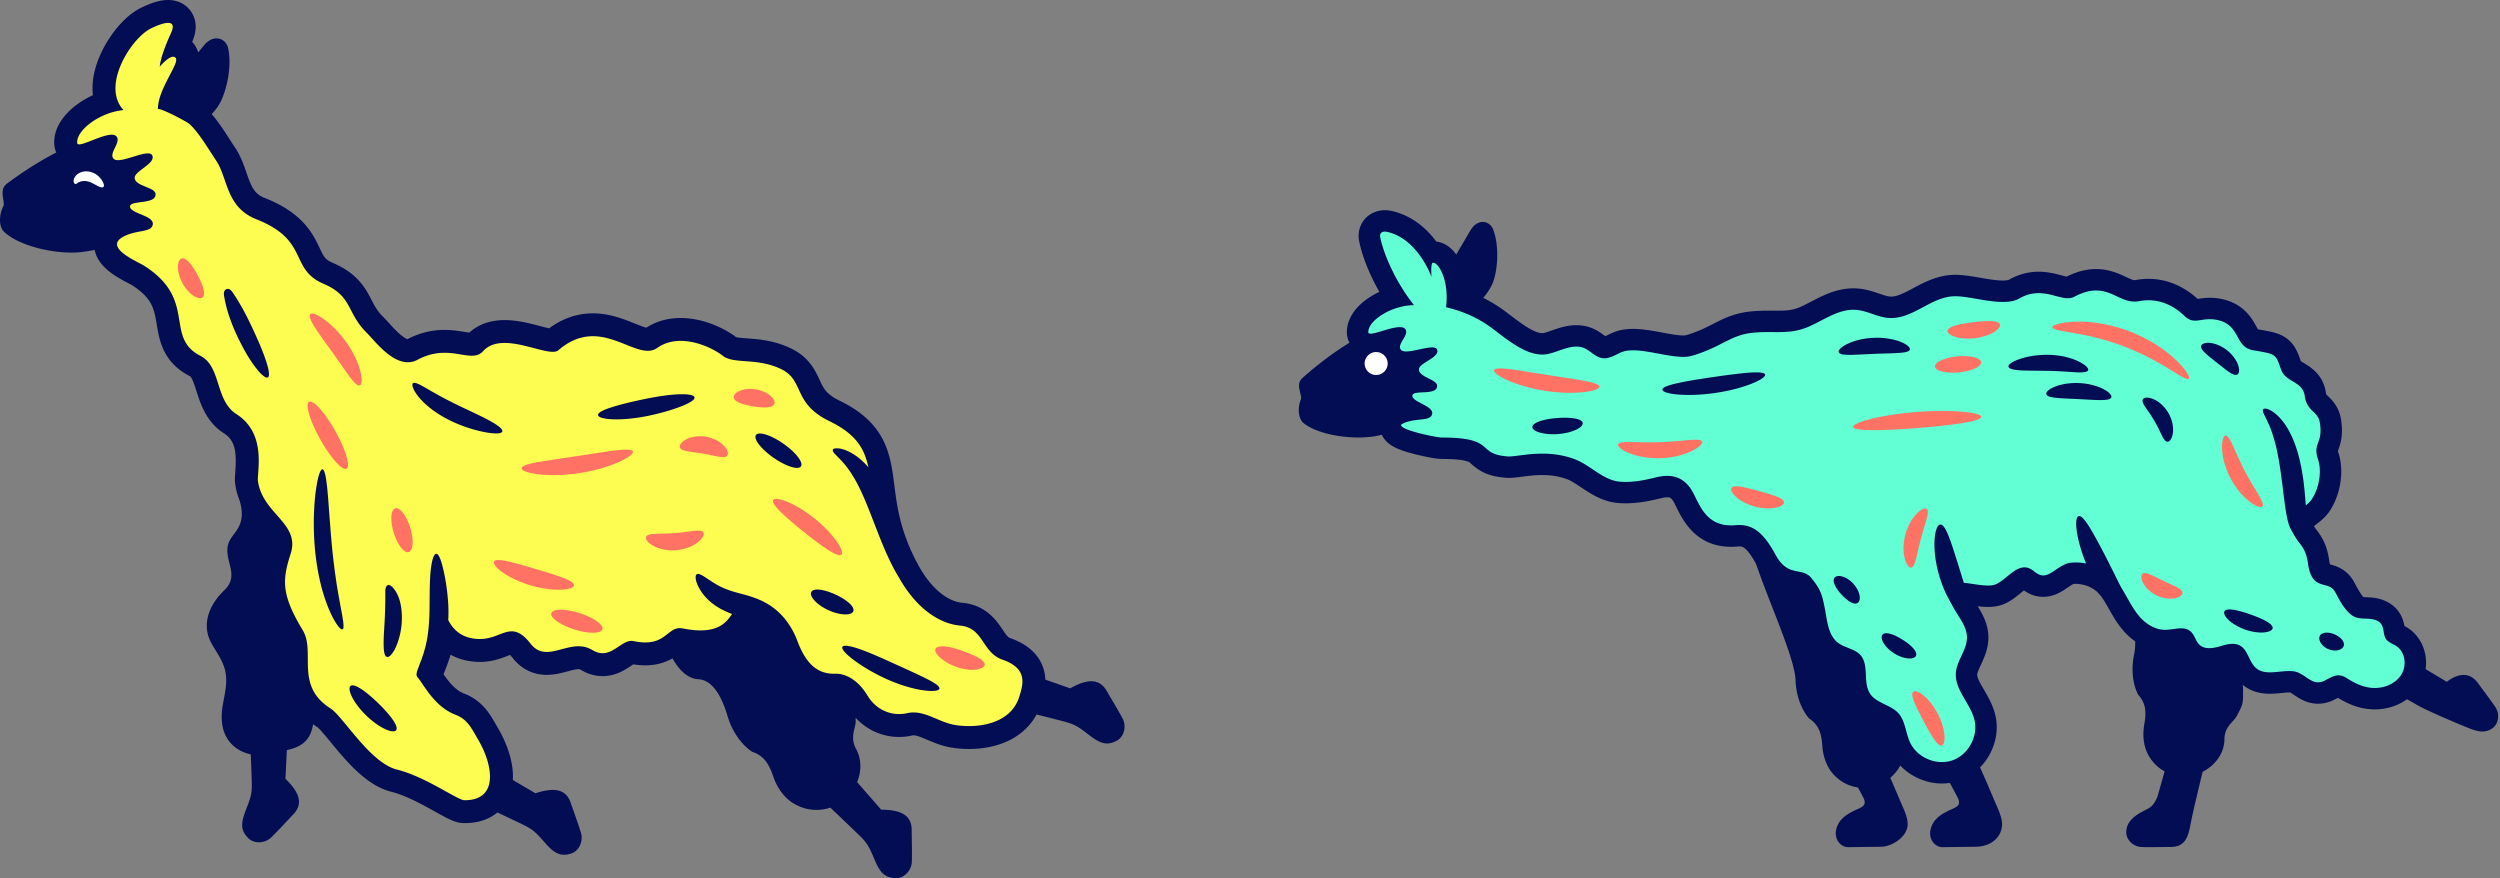 <svg width="333" height="117" xmlns="http://www.w3.org/2000/svg"><rect width="100%" height="100%" fill="#808080" stroke="none"/><g fill="none" fill-rule="evenodd"><path d="M149.627 95.92c-.206-.523-1.786-3.138-2.192-3.852-.873-1.536-2.302-1.838-4.879-.381l-3.318-1.16a5.736 5.736 0 0 0-.141-1.075c-.333-1.433-1.391-3.37-4.543-4.457-.272-.094-.465-.332-.986-1.103-.834-1.235-2.23-3.302-5.383-3.597-2.058-.192-4.234-2.039-5.82-4.939-2.445-4.469-2.868-7.8-3.24-10.738-.514-4.038-1.043-8.213-7.273-11.24-1.807-.88-2.153-1.63-2.677-2.765-.585-1.268-1.385-3.005-3.735-4.163-2.244-1.106-4.378-1.265-5.935-1.38-.5-.038-1.17-.088-1.448-.162-1.582-1.197-4.414-2.55-7.395-2.55-1.706 0-3.243.433-4.574 1.288-.388-.096-1.074-.37-1.556-.563-1.498-.6-3.363-1.346-5.57-1.346-2.068 0-4.021.67-5.817 1.996-.362-.08-.824-.2-1.199-.3-1.357-.355-3.046-.798-4.733-.799-2.289 0-3.783.833-4.707 1.67a19.624 19.624 0 0 1-.62-.095c-.72-.118-1.617-.265-2.667-.265-1.739 0-3.36.405-4.951 1.237-.13-.048-.42-.187-.887-.574-.581-.482-1.154-1.116-1.615-1.625-.276-.305-.515-.57-.753-.804-.748-.734-1.087-1.386-1.516-2.212-.818-1.572-1.837-3.53-5.185-4.96-1-.428-1.171-.788-1.738-1.98-.881-1.85-2.212-4.647-7.297-6.651-1.42-.56-1.78-1.449-2.46-3.406-.362-1.043-.773-2.226-1.508-3.313-.22-.323-.457-.693-.71-1.085-.714-1.11-1.503-2.333-2.406-3.376.267-.28.516-.573.74-.88 1.146-1.562 2.03-5.351 1.452-7.898-.136-.627-.578-1.108-1.154-1.257-.668-.173-1.393.115-1.991.794L26.4 6.986a3.356 3.356 0 0 0-.804-1.404c.826-1.871.407-3.186-.094-3.962C24.838.59 23.702 0 22.386 0h-.008c-.381 0-1.52.007-3.659 1.074-2.806 1.399-5.608 5.451-6.246 9.034-.158.89-.189 1.751-.097 2.567-1.472.678-2.8 1.633-3.733 2.739-1.308 1.55-1.487 2.975-1.406 3.897.031.356.122.692.257 1.004-2.56 1.316-4.917 2.904-6.59 4.162-1.124.845-.16 2.42-.465 3.004-.579 1.108-.623 2.704.093 3.385 2.162 2.056 7.384 3.117 10.515 2.683a32.594 32.594 0 0 0 1.562-.255c.464 2.328 2.968 3.637 4.514 4.444.137.071.323.168.388.206 2.785 1.75 3.03 3.234 3.37 5.286.352 2.128.835 5.042 4.41 6.878.288.147.624 1.202.87 1.972.557 1.749 1.32 4.143 3.691 5.656 1.492.951 1.674 2.512 1.489 5.06-.048.66-.086 1.182-.007 1.731.109.763.307 1.454.56 2.086 1.092 3.538-.992 4.297-1.467 5.776-.723 2.25 1.62 4.172-.564 6.248-1.782 1.696-3.184 4.374-1.686 7.075.636 1.146 1.284 1.962 1.683 3.158.583 1.752.081 3.433-.197 5.092-.277 1.658-.236 3.626 1.125 5.09.699.751 1.634 1.217 2.612 1.434.07 1.713.13 3.326.14 3.926.027 1.492-.262 2.094-.834 3.595-.575 1.51-.745 2.57.395 3.668.718.692 1.989.69 2.848.023.444-.345 2.512-2.597 3.084-3.187 1.23-1.27 1.116-2.721-1.015-4.773l.192-3.827c1.465-.33 3.134-.937 3.486-3.446.205.152.417.3.639.442.314.257 1.103 1.215 1.682 1.918 2.135 2.59 4.792 5.815 8.113 6.643 1.94.483 4.212 1.746 5.872 2.669 1.78.989 2.674 1.486 3.79 1.5l.13.001c2.058 0 3.435-.673 4.33-1.416 1.57.739 3.052 1.441 3.595 1.712 1.338.668 1.739 1.201 2.81 2.402 1.074 1.207 1.939 1.848 3.443 1.35.946-.314 1.534-1.438 1.338-2.507-.1-.552-1.145-3.422-1.405-4.2-.559-1.676-1.902-2.247-4.712-1.314l-3.012-1.766c.093-1.607-.299-3.433-1.178-5.373a17.173 17.173 0 0 0-.871-1.668 28.3 28.3 0 0 1-.27-.466c-.748-1.307-1.771-3.098-4.228-4.036-1.122-.428-2.028-1.6-2.685-2.55.29-.69.62-1.563.943-2.599 1.082.6 2.342.927 3.746.957l.169.002c1.583 0 2.775-.458 3.645-.793.112-.043.242-.093.36-.136.085.088.193.211.326.381 1.16 1.487 2.736 2.273 4.558 2.273 1.037 0 1.964-.247 2.782-.465.538-.143 1.094-.292 1.451-.292.147 0 .197.024.256.06.947.573 1.941.864 2.955.864 1.752 0 3.016-.85 3.853-1.413l.231-.155c.559.089 1.095.133 1.6.133 1.597 0 2.772-.442 3.627-.93.877 1.582 2.06 2.713 3.44 2.782 2.108.105 3.258 2.79 3.87 4.85 1.05 3.535 3.326 4.826 3.326 4.826s1.225.31 1.984 1.524c.764 1.224.675 1.787 1.356 3.023.582 1.054 1.356 1.873 2.236 2.367a5.788 5.788 0 0 0 4.812.51c1.614 1.535 3.467 3.302 4.029 3.862 1.057 1.055 1.269 1.688 1.903 3.165.637 1.484 1.254 2.364 2.839 2.365.998 0 1.911-.88 2.065-1.956.079-.555-.002-3.607 0-4.428 0-1.766-1.093-2.73-4.056-2.731l-3.214-3.672c.564-1.37.635-2.992-.134-4.41-.879-1.621-.04-2.79-.056-3.694l-.009-.468c1.496 1.62 3.564 2.554 5.788 2.554a8.02 8.02 0 0 0 1.754-.195.76.76 0 0 1 .172-.019c.425 0 1.108.289 1.83.594.922.39 1.966.832 3.218 1.036.752.123 1.534.185 2.324.185 4.193 0 7.446-1.689 9.015-4.593 1.686.423 3.28.828 3.867.99 1.442.397 1.939.843 3.221 1.816 1.289.977 2.261 1.44 3.64.66.868-.49 1.227-1.706.828-2.716l-39.024 46.075" fill="#030D54"/><path d="M13.772 24.905c-.133.128-.437.036-.81-.16-.368-.191-.821-.47-1.237-.571a2.034 2.034 0 0 0-.606-.06c-.18.01-.326.042-.46.095a1.47 1.47 0 0 0-.317.15c-.088.061-.15.134-.24.147-.086.014-.21-.042-.27-.22-.061-.176-.017-.476.155-.726.16-.258.465-.504.838-.627a2.17 2.17 0 0 1 1.219-.04c.432.108.764.32 1.018.535.253.219.429.445.55.645.242.402.29.707.16.832" fill="#FFF"/><path d="M133.554 87.876c-2.785-.961-2.49-4.25-5.654-4.546-3.312-.31-6.216-2.95-8.116-6.33-.262-.425-.52-.871-.767-1.34-.762-1.451-1.45-3.086-2.108-4.773-.663-1.687-1.248-3.272-1.852-4.64-.592-1.378-1.21-2.526-1.815-3.418a12.38 12.38 0 0 0-1.656-1.972c-.217-.241-.41-.406-.524-.568-.115-.158-.164-.29-.128-.39.037-.098.157-.158.364-.176.205-.016.507-.013.862.096.723.177 1.727.68 2.698 1.583.273.248.542.528.807.83-.531-2.482-1.62-4.398-5.152-6.115-4.993-2.426-3.302-5.393-6.428-6.934-3.218-1.586-6.323-.63-7.798-1.786-1.594-1.249-5.796-3.152-8.747-1.051-2.782 1.981-7.482-4.623-13.172.315-1.274 1.106-7.412-2.767-10.011.105-1.631 1.803-4.426-1.156-8.746 1.156-2.77 1.482-5.584-2.432-6.745-3.573-2.737-2.69-1.86-4.876-5.759-6.542-4.642-1.984-1.824-5.787-8.954-8.598-4.092-1.613-3.778-5.483-5.379-7.847-1.012-1.497-2.224-3.63-3.522-4.834-.356-.33-4.201-2.337-4.214-1.963-.054-2.71 3.009-6.22 2.34-6.886-.599-.597-2.095 1.193-2.095 1.193s0-1.193 1.496-4.475c.999-2.19-1.496-1.193-2.693-.597-2.65 1.321-6.645 7.675-3.627 10.868-3.105.263-6.325 2.674-6.176 4.378.082.946 4.573-2.052 5.303-.774.461.807-1.109 2.142-.463 2.863.783.875 4.657-1.456 5.155-.438.528 1.078-2.418 2.089-2.338 3.023.096 1.124 2.697 1.183 2.777 2.118.127 1.477-3.475.765-3.395 1.7.08.935 3.164 1.166 3.032 2.331-.135 1.188-2.303.667-4.098 1.76-2.31 1.409 2.06 3.219 2.871 3.727 7.243 4.544 2.69 9.54 7.564 12.041 2.819 1.447 1.913 5.924 4.809 7.771 4.106 2.62 2.694 7.771 2.86 8.928.629 4.388 5.669 5.618 4.353 9.673-1.15 3.546-1.227 5.463 1.618 10.192 1.746 2.902-1.121 7.343 3.688 10.401 1.688 1.075 5.267 7.255 8.853 8.148 3.82.953 8.08 4.068 8.96 4.08 4.038.053 3.995-3.54 2.513-6.809a14.082 14.082 0 0 0-.716-1.37c-.778-1.309-1.31-2.578-2.96-3.208-2.96-1.13-4.415-4.402-5.124-5.065l.018-.033c-.124-.12-.101-.41.035-.82.07-.208.175-.442.267-.726.05-.14.106-.285.168-.435.03-.077.065-.152.094-.232l.082-.252c.056-.17.117-.346.183-.527.067-.18.106-.38.166-.576.13-.389.2-.829.309-1.272.161-.913.268-1.932.315-3.039.05-1.106.04-2.194.052-3.2.011-1.004.036-1.93.103-2.708.13-1.565.421-2.541.768-2.55.354-.008.696.924 1.023 2.437.163.76.323 1.666.441 2.698.118 1.03.205 2.184.149 3.43-.004.085-.01.169-.015.254.724 1.434 1.966 2.484 4.127 2.53 3.055.064 4.242-2.713 6.85.63 2.213 2.836 5.269-.946 8.22.84 2.49 1.509 3.793-1.54 5.479-1.19 4.494.933 4.386-2.124 6.604-1.681 4.535.904 5.77-.791 6.523-1.936a13.42 13.42 0 0 1-.956-.402 8.992 8.992 0 0 1-1.556-.922 7.206 7.206 0 0 1-1.153-1.087c-.62-.734-.937-1.423-1.093-1.92-.136-.51-.115-.834.06-.948.368-.25 1.198.482 2.466 1.258.318.19.666.375 1.046.546.384.167.798.322 1.266.466.468.145.992.279 1.579.44a15.47 15.47 0 0 1 1.909.642 9.255 9.255 0 0 1 1.9 1.073c.573.428 1.058.909 1.474 1.389.812.975 1.319 1.95 1.657 2.78l.072.195.015.037c.949 2.521 2.318 4.517 5.058 4.412 1.041-.04 2.846.496 4.32 2.942 1.125 1.863 3.183 2.78 5.27 2.312 2.258-.508 4.101 1.204 6.386 1.577 2.807.458 7.393-.007 8.549-3.793.469-1.537 1.219-3.714-2.221-4.9" fill="#FCFC51"/><path d="M74.967 76.953c-.94-.36-2.229-.753-3.653-1.175-1.423-.425-2.718-.8-3.702-1.013-.982-.212-1.66-.25-1.807.034-.144.277.283.828 1.148 1.44.862.613 2.17 1.269 3.707 1.727 1.536.456 2.991.622 4.049.58 1.06-.04 1.72-.268 1.751-.577.034-.318-.555-.657-1.493-1.016m2.22 4.71c-1.876-.596-3.552-.593-3.745.008-.191.602 1.174 1.572 3.049 2.167 1.876.596 3.552.591 3.744-.01.192-.6-1.173-1.57-3.049-2.166M54.64 70.29c-.495-1.606-1.387-2.758-1.991-2.573-.605.186-.693 1.638-.198 3.245.496 1.606 1.388 2.758 1.993 2.573.604-.186.692-1.638.196-3.245M130.3 87.601c-.55-.31-1.28-.612-2.116-.911-.836-.3-1.666-.53-2.322-.586-.656-.06-1.128.05-1.251.34-.124.291.116.704.606 1.141.491.435 1.24.91 2.197 1.255.96.345 1.917.438 2.596.35.684-.09 1.107-.334 1.145-.643.039-.316-.308-.64-.855-.946m-18.87-15.513c-.628-.895-1.652-1.998-2.941-3.032-1.29-1.032-2.593-1.791-3.604-2.209-1.013-.419-1.728-.509-1.89-.241-.165.272.245.846.996 1.588.752.742 1.838 1.663 3.064 2.643 1.224.981 2.36 1.84 3.25 2.412.888.57 1.539.846 1.77.626.226-.215-.016-.892-.645-1.787m-19.107-1.362l-.536.067c-.187.03-.388.048-.594.08-.44.068-.89.102-1.333.14-.472.032-.92.049-1.339.065-.207 0-.41.013-.599.011-.192.006-.373.01-.54.016-.672.026-1.175.094-1.31.387-.132.277.164.752.877 1.169.177.102.379.203.604.286.223.092.47.157.733.221a6.259 6.259 0 0 0 1.75.121 6.256 6.256 0 0 0 1.71-.386c.25-.104.484-.205.69-.33.21-.116.394-.247.554-.375.64-.52.86-1.035.688-1.29-.179-.268-.686-.258-1.355-.182m10.355-17.96c-.429-.394-1.144-.756-1.993-.898-.85-.14-1.644-.03-2.177.203-.538.232-.816.568-.772.877.044.315.38.55.844.736.468.184 1.066.328 1.727.436.662.112 1.274.17 1.776.147.499-.025.894-.138 1.038-.422.143-.278-.01-.685-.443-1.08m-6.187 6.678a3.68 3.68 0 0 0-.983-.767 4.888 4.888 0 0 0-1.443-.5 4.885 4.885 0 0 0-1.527-.015 3.687 3.687 0 0 0-1.186.391c-.634.352-.886.788-.767 1.07.124.298.556.416 1.105.51.276.043.587.09.92.132.333.05.69.1 1.063.162.372.067.724.14 1.055.205.328.072.637.132.91.185.549.097.996.13 1.213-.108.208-.225.118-.72-.36-1.265M81.965 60c-.671.082-1.46.193-2.33.328l-2.825.432c-1.002.15-1.957.291-2.826.42-.871.129-1.659.256-2.324.376-1.329.244-2.173.498-2.18.818-.008.31.834.628 2.228.796.696.086 1.529.124 2.453.107a24.329 24.329 0 0 0 2.992-.26 24.362 24.362 0 0 0 2.935-.634c.888-.257 1.671-.54 2.31-.827 1.283-.572 1.992-1.124 1.893-1.418-.103-.303-.984-.298-2.326-.138M27.088 38.436c-.142-.525-.414-1.152-.769-1.809-.352-.657-.726-1.23-1.086-1.638-.36-.405-.717-.643-1.025-.56-.302.082-.495.486-.504 1.092-.01.603.177 1.404.597 2.186.422.782.987 1.38 1.497 1.705.51.328.956.39 1.19.185.24-.21.239-.638.1-1.161m17.578 18.983c-1.38-2.46-2.944-4.205-3.497-3.897-.551.307.119 2.551 1.497 5.01 1.379 2.46 2.944 4.206 3.496 3.898.552-.308-.118-2.551-1.496-5.011m3.258-6.089c-.3.115-.787-.393-1.402-1.227-.616-.837-1.389-1.978-2.281-3.224-.897-1.243-1.734-2.377-2.298-3.267-.56-.89-.838-1.538-.613-1.768.216-.222.895.019 1.79.658.891.635 1.997 1.681 2.984 3.05.984 1.37 1.617 2.793 1.885 3.868.272 1.079.226 1.8-.065 1.91" fill="#FF7264"/><path d="M52.058 87.254c.414-.454.678-1.022.885-1.6a9.874 9.874 0 0 0 .51-4.62c-.127-.95-.416-1.906-1.02-2.65-.179-.22-.622-.645-.893-.37-.242.246-.22.736-.218 1.049a63.86 63.86 0 0 1-.105 3.988c-.061 1.063-.15 2.127-.105 3.19.013.302.037.607.131.894.05.148.13.303.277.353a.182.182 0 0 0 .018.006c.19.053.384-.092.52-.24m.26 8.611c-.444-.64-1.13-1.414-1.946-2.205-.815-.792-1.608-1.456-2.261-1.883-.653-.425-1.17-.607-1.416-.405-.242.2-.16.752.203 1.475.362.722 1.012 1.61 1.875 2.448.864.84 1.77 1.465 2.504 1.807.734.344 1.29.41 1.484.164.196-.25 0-.761-.443-1.4m58.978-16.668c-1.492-.684-2.903-.91-3.223-.361-.155.273.006.694.411 1.144.405.45 1.057.924 1.853 1.29.797.367 1.582.553 2.188.568.607.016 1.033-.136 1.14-.431.21-.598-.877-1.522-2.369-2.21m12.09 11.195c-1.133-.57-2.693-1.271-4.424-2.058-1.731-.789-3.331-1.492-4.552-1.907-1.22-.417-2.05-.546-2.202-.268-.15.277.405.905 1.437 1.692 1.034.784 2.553 1.733 4.368 2.562 1.818.826 3.581 1.33 4.887 1.52 1.308.19 2.154.098 2.23-.202.08-.31-.613-.77-1.744-1.339m-19.04-31.296c-1.653-1.154-3.286-1.67-3.65-1.154-.362.517.684 1.87 2.337 3.024 1.652 1.154 3.286 1.67 3.648 1.153.363-.516-.683-1.87-2.335-3.023m-13.878-6.579c-1.206.038-2.836.27-4.584.63-1.747.358-3.304.74-4.436 1.104-1.129.361-1.823.72-1.788 1.036.034.31.796.52 2.01.563 1.213.044 2.883-.099 4.672-.465 1.787-.368 3.346-.847 4.458-1.287 1.11-.443 1.77-.86 1.71-1.172-.06-.308-.837-.449-2.042-.409M65.277 56.07c-1.09-.604-2.62-1.294-4.251-2.078a74.222 74.222 0 0 1-2.257-1.15c-.335-.192-.666-.36-.961-.537l-.438-.246c-.137-.083-.27-.162-.4-.235-1.027-.595-1.72-.982-1.966-.766-.118.105-.097.344.051.697.037.088.082.184.136.286.055.1.121.201.194.31.147.218.32.467.542.708.108.124.225.251.348.384.125.128.263.253.404.385.28.269.606.518.95.784.698.51 1.51 1.002 2.395 1.433 1.777.854 3.47 1.327 4.715 1.548 1.248.217 2.064.184 2.165-.113.102-.3-.537-.81-1.627-1.41M45.33 80.607c-.167-.947-.385-2.06-.562-3.312a93.122 93.122 0 0 1-.51-4.08c-.14-1.456-.249-2.85-.347-4.122l-.134-1.812c-.037-.57-.086-1.1-.128-1.586-.04-.486-.087-.927-.138-1.315-.05-.389-.097-.724-.155-1-.113-.55-.25-.86-.409-.868-.158-.008-.32.287-.481.831a10.49 10.49 0 0 0-.235.996c-.07.39-.138.835-.202 1.329a36.516 36.516 0 0 0-.15 1.619 44.462 44.462 0 0 0-.078 1.866 39.648 39.648 0 0 0 .179 4.29c.156 1.52.405 2.963.717 4.258a22.784 22.784 0 0 0 1.082 3.37c.785 1.868 1.565 2.876 1.843 2.755.301-.129.064-1.333-.292-3.219m-9.66-30.34c-.132.072-.302-.004-.43-.09-.378-.257-.688-.6-.975-.955-.889-1.097-1.6-2.325-2.238-3.584-.983-1.942-1.802-3.987-2.163-6.132-.032-.187-.06-.379-.024-.565.08-.418.482-.597.834-.34.148.108.255.261.358.412 1.272 1.874 2.264 3.923 3.184 5.992.536 1.209 1.05 2.43 1.411 3.702.111.392.208.794.198 1.2-.004.131-.028.28-.139.35a.208.208 0 0 1-.016.01" fill="#030D54"/><g><path d="M326.055 90.707l-.147.106-7.036-4.206-2.529 4.224s4.315 2.299 5.501 3.008c1.186.709 4.708 2.21 6.352 2.885 1.398.574 2.605 1.13 3.808.27.757-.543.97-1.709.5-2.61-.244-.466-1.97-2.742-2.417-3.367-1.063-1.483-2.539-1.378-4.032-.31M294.55 70.16c-.923-.684-7.303-1.444-8.475-1.206-4.98 1.015-.88 13.8-1.8 18.16-.712 3.376.544 5.452.544 5.452s.862.804.935 2.14c.073 1.348-.254 1.769-.254 3.088 0 1.126.264 2.145.76 2.946a5.382 5.382 0 0 0 4.65 2.666c1.398 0 2.12-.414 2.642-.693 1.495-.798 2.73-2.36 2.743-4.247.013-1.725 1.227-2.306 1.62-3.054.888-1.683.86-1.62.86-3.579 0-1.626-.904-2.47-.879-3.347.042-1.466 1.544-1.794 1.755-4 .13-1.372.096-1.853-.29-2.48-1.537-2.448-4.024-11.264-4.811-11.847" fill="#030D54"/><path d="M289.383 99.032l-2.033 7.16c-.558 1.213-.878 1.336-1.696 1.758-1.344.692-2.437 1.458-2.437 2.937 0 .93.826 1.782 1.833 1.925.52.073 3.377-.004 4.145-.004 1.827 0 2.287-1.287 2.6-3.095.304-1.75 2.515-10.681 2.515-10.681h-4.927zM256.847 99.061s3.295 5.947 3.91 7.16c.616 1.213-.395 1.342-1.216 1.758-.772.393-2.208 1.067-2.436 2.774-.147 1.105.638 2.09 1.65 2.09 1.5 0 2.897-.055 4.345-.055 2.184 0 3.58-1.336 3.58-3.045 0-1.082-.838-2.587-1.396-3.983-.56-1.396-2.952-6.699-2.952-6.699h-5.485zM244.277 99.061s3.295 5.947 3.911 7.16c.616 1.213-.395 1.342-1.216 1.758-.772.393-2.208 1.067-2.436 2.774-.148 1.105.638 2.09 1.65 2.09 1.5 0 2.897-.055 4.344-.055 1.493 0 3.58-1.336 3.58-3.045 0-1.082-.837-2.587-1.396-3.983-.559-1.396-2.952-6.699-2.952-6.699h-5.485z" fill="#030D54"/><path d="M245.035 71.643c-1.06-.44-10.524-1.894-11.595-1.36-2.234 1.117 5.564 15.84 5.725 20.292.125 3.449 1.846 5.16 1.846 5.16s1.03.572 1.424 1.852c.397 1.289.181 1.777.5 3.057.273 1.092.775 2.018 1.451 2.675a5.384 5.384 0 0 0 5.156 1.464c1.357-.337 1.957-.913 2.397-1.31 1.258-1.136 2.077-2.948 1.635-4.784-.405-1.676-.86-2.062-1.064-2.882-.27-1.087.441-1.78-.032-3.68-.393-1.578-1.474-2.179-1.662-3.036-.313-1.433 1.065-2.113.736-4.305-.204-1.363-.806-2.235-1.331-2.75-2.084-2.005-4.28-10.018-5.186-10.393M195.035 41.735c1.546-.85 2.83-2.146 3.618-3.651.838-1.603 1.125-5.232.236-7.508-.213-.56-.689-.945-1.24-1.002-.642-.067-1.27.3-1.728 1.012l-5.942 10.1a1.443 1.443 0 0 0-.154 1.102c.16.619.696 1.054 1.336 1.084 1.043.049 2.492-.376 3.874-1.137M194.495 50.741s-1.04 5.024-10.864 7.268c-2.876.657-7.819.09-9.995-1.652-.721-.577-.81-2.068-.362-3.147.237-.569-.788-1.959.19-2.838 3.104-2.791 8.99-7.244 13.768-7.487" fill="#030D54"/><path d="M258.67 102.935c-2.36 0-4.59-1.384-5.546-3.443-.278-.597-.439-1.193-.594-1.77-.2-.742-.374-1.384-.734-1.776-.292-.319-.805-.568-1.348-.831-.875-.425-1.866-.906-2.54-1.918-.69-1.039-.748-2.192-.798-3.21-.037-.745-.072-1.45-.367-1.78-.203-.228-.638-.4-1.1-.583-.525-.209-1.12-.445-1.671-.862-1.576-1.192-1.905-3.122-2.17-4.673-.04-.233-.079-.465-.122-.691-.365-1.914-.536-2.308-1.523-3.513-.155-.19-.31-.236-.908-.352-1.063-.207-2.669-.52-3.989-2.938-1.47-2.695-2.458-3.237-3.574-3.237a3.68 3.68 0 0 0-.328.016 8.45 8.45 0 0 1-.755.035c-3.825 0-5.183-2.764-6.081-4.592l-.179-.361c-.721-1.442-1.518-1.64-2.272-1.64-.35 0-.752.055-1.195.165-1.267.315-2.772.637-4.33.637-.304 0-.606-.012-.897-.037-1.702-.143-3.064-1.054-4.265-1.858-.732-.49-1.423-.953-2.129-1.218-1.17-.44-2.418-.654-3.817-.654-1.07 0-2.065.128-2.863.23-.616.079-1.149.147-1.608.147-.116 0-.225-.005-.326-.013-2.078-.173-2.9-.764-3.688-1.46-.582-.515-1.184-1.047-4.853-1.047-.64 0-2.196-.311-3.334-.604-2.405-.618-3.292-1.148-3.517-2.1-.144-.612.086-1.417.927-1.836a6.39 6.39 0 0 1 1.777-.56c-.653-.41-1.252-.98-1.252-1.892 0-1.207.91-1.624 1.742-1.78-.477-.402-.864-.951-.864-1.73 0-.386.108-.713.282-.997-.187.02-.37.032-.545.032-1.038 0-1.588-.442-1.866-.812-.58-.774-.436-1.58-.174-2.2-.256.07-.513.147-.739.214-.796.237-1.426.425-1.973.425-1.137 0-1.734-.817-1.735-1.623-.002-.854.413-1.723 1.2-2.511.958-.96 2.34-1.717 3.808-2.14-1.86-2.864-3.043-5.882-3.401-7.772-.116-.614.031-1.225.406-1.677.384-.464.96-.72 1.623-.72.223 0 .46.03.701.088 2.556.61 4.312 2.464 5.407 4.1.114-.025.23-.037.349-.037.405 0 1.016.145 1.627.833.806.907 1.626 2.82 1.57 5.444a17.313 17.313 0 0 1 5.541 2.775c.211.158.426.321.644.487 1.653 1.26 3.526 2.687 5.121 2.687.2 0 .395-.023.58-.069.36-.088.745-.223 1.152-.365.84-.294 1.792-.626 2.809-.626.422 0 .832.057 1.22.172.684.201 1.216.594 1.643.909.29.214.59.435.78.47a.42.42 0 0 0 .078.006c.286 0 .733-.218 1.166-.43.151-.073.301-.146.451-.215.615-.281 1.34-.418 2.218-.418 1.153 0 2.421.237 3.648.466 1.072.2 2.18.406 3.02.406.311 0 .566-.027.758-.082 1.66-.474 2.767-1.04 3.838-1.587 1.341-.686 2.609-1.333 4.507-1.53.872-.091 1.65-.103 2.294-.103l.598.002.55.003c1.25 0 2.395-.05 3.757-.669.446-.203.895-.436 1.37-.683 1.467-.762 3.13-1.626 5.007-1.626.159 0 .32.006.477.019.916.071 1.756.356 2.497.607.66.224 1.283.435 1.858.469.069.004.136.006.204.006 1.192 0 2.355-.622 3.587-1.28 1.391-.743 2.968-1.585 4.833-1.62l.126-.002c.916 0 1.96.18 3.064.37 1.117.192 2.271.39 3.253.39.678 0 1.19-.096 1.52-.285 1.045-.597 2.11-.888 3.257-.888 1.029 0 1.94.241 2.671.435.477.126.927.246 1.225.246.13 0 .175-.024.19-.032 1.266-.674 2.435-1.002 3.574-1.002 1.404 0 2.492.507 3.366.915.673.314 1.205.562 1.75.562.117 0 .232-.01.352-.033a8.253 8.253 0 0 1 1.5-.14c2.091 0 4.088.855 5.775 2.474.249.239.347.239.45.239.148 0 .352-.031.589-.068.365-.056.82-.126 1.36-.126.433 0 .855.044 1.288.135 2.298.48 3.116 1.964 3.657 2.946.446.809.585.99 1.037 1.07l.37.064c2.998.522 3.544.787 4.426 3.27l.065.183c.102.289.353.462.942.817.807.486 2.027 1.22 2.268 2.951.094.671.314.888.716 1.28.47.462 1.115 1.093 1.303 2.3.274 1.767-.056 2.674-.297 3.335-.171.471-.229.63 0 1.319.663 1.996.215 4.779-1.066 6.617-.413.592-.97 1.011-1.463 1.381-.39.293-.874.657-.9.87-.064.511.163 1.082.716 1.796.858 1.11 1.22 1.991 1.437 3.495.135.932.382 1.355.569 1.44.184.084.38.138.605.2.663.183 1.666.459 2.318 1.691l.06.114c.34.643 1.244 2.354 1.909 2.537.212.058.51.068.825.078.219.007.446.015.69.038 1.169.11 2.092.61 2.6 1.407.338.529.428 1.085.495 1.492.02.126.05.309.077.394.074.053.245.141.364.201.183.094.39.2.603.339 1.758 1.15 2.293 3.742 1.166 5.661-.924 1.575-2.759 2.553-4.787 2.553-1.83-.007-3.244-.737-4.503-1.524-.207-.129-.324-.163-.361-.163-.137 0-.534.21-.885.395l-.252.133a3.365 3.365 0 0 1-1.564.405c-1.042 0-1.811-.522-2.429-.942-.4-.271-.744-.506-1.057-.54a3.394 3.394 0 0 0-.38-.02c-.352 0-.74.04-1.15.082-.454.046-.923.093-1.402.093-1.149 0-2.057-.298-2.776-.912-.656-.56-1.012-1.29-1.298-1.877-.203-.415-.412-.844-.611-.954-.024-.013-.097-.053-.285-.053-.356 0-.834.139-1.297.273l-.038.01c-.673.195-1.255.29-1.78.29-.891 0-1.64-.266-2.224-.79-.469-.42-.72-.917-.922-1.315-.085-.168-.213-.421-.28-.479-.04-.034-.161-.054-.326-.054-.243 0-.545.042-.865.085-.386.053-.785.108-1.21.112h-.049c-1.619 0-3.258-.825-4.498-2.266-.74-.86-1.251-1.767-1.747-2.644-.573-1.015-1.113-1.973-1.948-2.706-.981-.862-2.335-1.356-3.714-1.356-.166 0-.333.008-.496.022-.369.034-.864.37-1.343.695-.653.443-1.394.945-2.289 1.005a3.058 3.058 0 0 1-.195.007c-.975 0-1.622-.487-2.05-.81-.24-.181-.362-.266-.435-.266a.486.486 0 0 0-.082.008c-.336.061-.905.526-1.363.9-.568.463-1.155.942-1.851 1.237-.435.185-.951.275-1.576.275-.709 0-1.477-.113-2.22-.222-.607-.09-1.234-.182-1.698-.186.1.304.312.806.768 1.586.123.21.255.42.387.63.629 1.003 1.342 2.139 1.38 3.57.033 1.225-.447 2.259-.87 3.17-.293.632-.57 1.228-.611 1.759-.07.884.462 1.793 1.077 2.846.529.904 1.128 1.93 1.388 3.1.642 2.892-1.12 6.019-3.928 6.969a5.637 5.637 0 0 1-1.812.294" fill="#63FFD4"/><path d="M184.465 28c-1.079 0-2.071.45-2.722 1.235-.646.78-.905 1.82-.71 2.852.333 1.75 1.252 4.25 2.695 6.79-1.038.486-1.978 1.118-2.708 1.85-1.34 1.341-1.62 2.655-1.619 3.52.004 1.709 1.393 3.047 3.163 3.047.386 0 .77-.059 1.171-.15.105.375.287.759.573 1.14.29.386.869.967 1.857 1.236.025.304.086.584.175.84-.612.527-1.066 1.302-1.066 2.356 0 .45.08.848.217 1.2-1.3.674-1.955 2.04-1.63 3.416.46 1.95 2.414 2.604 4.55 3.153.102.027 2.535.649 3.69.649 1.942 0 2.874.169 3.314.31.259.084.297.117.593.379.909.802 2.006 1.604 4.514 1.813.142.012.291.018.445.018.55 0 1.124-.074 1.79-.159.797-.102 1.701-.218 2.681-.218 1.225 0 2.309.184 3.315.562.55.208 1.176.626 1.837 1.069 1.278.855 2.87 1.92 4.94 2.094.33.028.672.042 1.016.042 1.712 0 3.324-.343 4.675-.68.33-.081.616-.123.85-.123.306 0 .57 0 .996.852l.174.353c.925 1.883 2.648 5.389 7.362 5.389.286 0 .583-.014.883-.041.07-.006.137-.01.2-.01.36 0 .96 0 2.321 2.494 1.642 3.006 3.806 3.428 4.968 3.654l.233.047c.68.847.77 1.115 1.07 2.686.042.218.08.44.118.664.29 1.704.688 4.037 2.714 5.57.705.534 1.427.82 2.007 1.05.158.063.357.142.497.207.038.233.057.624.07.902.054 1.082.127 2.563 1.036 3.928.889 1.336 2.17 1.958 3.105 2.411.319.155.802.39.92.512.125.139.301.794.407 1.185.163.605.348 1.29.677 1.998 1.187 2.553 3.936 4.269 6.84 4.269.783 0 1.547-.125 2.27-.37 3.478-1.176 5.66-5.047 4.864-8.628-.308-1.387-.967-2.515-1.549-3.51-.453-.775-.92-1.577-.887-2.016.022-.275.267-.803.483-1.269.465-1.002 1.044-2.25 1.003-3.81-.045-1.66-.794-2.994-1.422-4.006.458.054.919.093 1.378.093.82 0 1.518-.127 2.133-.388.884-.374 1.581-.944 2.197-1.446.132-.108.298-.243.452-.363.55.382 1.396.853 2.575.853.097 0 .195-.004.291-.01 1.28-.086 2.23-.73 2.994-1.249.232-.157.575-.39.74-.46.098-.006.198-.01.298-.01 1.022 0 2.058.375 2.773 1.002.652.572 1.113 1.389 1.647 2.334.504.894 1.076 1.908 1.907 2.874 1.51 1.755 3.545 2.762 5.58 2.762h.065c.513-.006.978-.069 1.388-.125l.159-.021c.227.423.554.954 1.087 1.432.587.527 1.615 1.155 3.176 1.155.662 0 1.374-.113 2.178-.346l.038-.01c.134-.04.3-.087.456-.128l.057.117c.326.668.772 1.583 1.654 2.336.988.844 2.2 1.254 3.703 1.254.552 0 1.08-.053 1.546-.1.373-.038.726-.074 1.007-.074.055 0 .106.001.152.004.113.058.332.206.482.308.697.474 1.75 1.189 3.231 1.189.755 0 1.504-.19 2.225-.567l.258-.136.153-.08c1.358.817 2.9 1.529 4.9 1.537h.029c2.532 0 4.838-1.248 6.018-3.257 1.526-2.598.8-5.997-1.616-7.577a6.142 6.142 0 0 0-.47-.276c-.087-.467-.247-1.097-.646-1.723-.75-1.175-2.053-1.907-3.67-2.06a12.203 12.203 0 0 0-.778-.043c-.114-.004-.255-.008-.363-.016-.382-.377-.935-1.425-1.155-1.84l-.06-.114c-.941-1.777-2.467-2.197-3.2-2.399l-.053-.015a4.027 4.027 0 0 1-.088-.454c-.253-1.76-.704-2.85-1.721-4.164a3.551 3.551 0 0 1-.32-.478c.08-.062.163-.124.233-.176.549-.413 1.232-.927 1.776-1.706 1.542-2.213 2.056-5.454 1.25-7.882a2.503 2.503 0 0 1-.067-.232l.053-.149c.337-.925.67-2.077.366-4.042-.26-1.675-1.206-2.601-1.714-3.099-.098-.095-.23-.225-.262-.272 0 0-.021-.054-.04-.186-.334-2.405-2.032-3.428-2.945-3.977a9.26 9.26 0 0 1-.396-.247l-.002-.007c-.414-1.165-.804-2.265-1.962-3.08-.94-.662-1.927-.834-3.564-1.119l-.183-.032a12.993 12.993 0 0 1-.219-.385c-.585-1.062-1.675-3.039-4.614-3.653a7.635 7.635 0 0 0-1.582-.166c-.648 0-1.184.083-1.576.143l-.05.007c-1.912-1.747-4.17-2.67-6.546-2.67-.58 0-1.173.056-1.762.165a.495.495 0 0 1-.09.01c-.23 0-.675-.209-1.148-.429-.949-.443-2.249-1.049-3.97-1.049-1.28 0-2.568.33-3.93 1.008-.19-.04-.47-.114-.692-.172-.812-.215-1.822-.483-3.037-.483-1.383 0-2.717.362-3.966 1.077 0 0-.205.097-.811.097-.86 0-1.953-.188-3.01-.37-1.167-.201-2.269-.39-3.307-.39h-.154c-2.207.042-4.02 1.011-5.478 1.79-1.116.596-2.08 1.11-2.914 1.11-.04 0-.08 0-.122-.003-.381-.022-.916-.203-1.481-.395-.82-.278-1.75-.593-2.845-.679a7.432 7.432 0 0 0-.588-.023c-2.226 0-4.053.95-5.666 1.787-.457.238-.89.462-1.302.65-1.013.46-1.828.541-3.166.541l-.54-.002c-.2-.002-.402-.003-.608-.003-.681 0-1.504.013-2.441.11-2.164.225-3.61.965-5.01 1.68-1.01.516-2.054 1.05-3.58 1.485-.004 0-.105.028-.366.028-.708 0-1.75-.195-2.758-.383-1.29-.24-2.625-.49-3.91-.49-1.087 0-2.007.18-2.812.548-.16.073-.321.151-.483.23-.12.059-.272.133-.406.193l-.144-.106c-.49-.36-1.162-.856-2.087-1.129a5.735 5.735 0 0 0-1.624-.23c-1.26 0-2.38.391-3.28.706-.374.13-.727.254-1.02.326a1.007 1.007 0 0 1-.24.028c-1.114 0-2.93-1.384-4.257-2.394a97.718 97.718 0 0 0-.652-.495 18.621 18.621 0 0 0-4.99-2.678c-.151-2.483-1.008-4.33-1.91-5.347-.795-.894-1.638-1.206-2.3-1.287-1.259-1.68-3.147-3.41-5.819-4.049a4.46 4.46 0 0 0-1.033-.126m0 2.852c.109 0 .232.015.37.048 4.098.979 5.844 5.998 5.844 5.998s-.14-1.77.148-1.879a.267.267 0 0 1 .095-.017c.683 0 2.126 2.297 1.693 5.916 1.107.3 3.498.834 6.19 2.85 1.973 1.48 4.299 3.46 6.62 3.46.308 0 .615-.035.92-.11 1.205-.295 2.422-.95 3.62-.95.274 0 .546.033.816.113.946.28 1.602 1.237 2.572 1.414.112.02.223.03.334.03.764 0 1.496-.447 2.211-.774.456-.209 1.01-.289 1.624-.289 2.026 0 4.706.873 6.668.873.421 0 .809-.04 1.15-.138 3.91-1.117 5.083-2.757 8.1-3.07.774-.08 1.479-.095 2.147-.095.393 0 .774.005 1.148.005 1.427 0 2.759-.075 4.347-.797 1.894-.86 3.738-2.181 5.787-2.181.121 0 .243.005.365.014 1.505.118 2.877.99 4.384 1.078.097.006.192.009.287.009 3.072 0 5.376-2.843 8.447-2.901h.1c1.679 0 4.224.76 6.316.76.846 0 1.619-.125 2.23-.474.917-.526 1.765-.7 2.547-.7 1.544 0 2.831.68 3.896.68.305 0 .592-.055.86-.199 1.153-.613 2.093-.834 2.903-.834 2.095 0 3.323 1.477 5.118 1.477.196 0 .4-.018.611-.057.432-.08.845-.117 1.24-.117 2.134 0 3.732 1.065 4.786 2.077.522.5.969.637 1.44.637.56 0 1.154-.194 1.947-.194.3 0 .63.028.997.105 3.142.657 2.267 3.59 4.74 4.024 3.123.548 2.995.438 3.762 2.592.613 1.72 2.868 1.514 3.142 3.485.297 2.14 1.773 2.002 2.022 3.603.444 2.858-1 2.603-.241 4.884.545 1.64.101 3.94-.883 5.353-.724 1.038-2.442 1.557-2.609 2.89-.134 1.076.38 2.038 1.004 2.844.73.943.976 1.59 1.154 2.826.143.997.472 2.117 1.389 2.535.932.425 1.727.266 2.254 1.26.579 1.094 1.547 3 2.851 3.358.569.157 1.171.105 1.759.161.587.056 1.215.257 1.532.754.37.58.21 1.393.61 1.953.318.443.894.601 1.35.9 1.176.768 1.428 2.536.718 3.747-.708 1.205-2.158 1.848-3.557 1.848h-.018c-1.428-.006-2.566-.58-3.728-1.307-.433-.27-.784-.38-1.118-.38-.554 0-1.058.304-1.798.69a1.93 1.93 0 0 1-.903.243c-1.191 0-1.98-1.324-3.33-1.474a4.873 4.873 0 0 0-.535-.027c-.845 0-1.733.175-2.553.175-.686 0-1.324-.123-1.85-.571-.946-.81-1.056-2.394-2.146-2.995a1.98 1.98 0 0 0-.974-.23c-.571 0-1.173.177-1.732.339-.44.127-.923.233-1.384.233-.472 0-.92-.111-1.27-.425-.547-.491-.668-1.336-1.226-1.815-.357-.306-.79-.398-1.255-.398-.67 0-1.41.19-2.089.197h-.035c-1.322 0-2.553-.767-3.416-1.77-1.502-1.746-2.049-3.922-3.834-5.49-1.263-1.109-2.973-1.712-4.657-1.712-.209 0-.418.01-.624.028-1.396.127-2.522 1.625-3.6 1.697a1.392 1.392 0 0 1-.099.004c-1.014 0-1.39-1.076-2.485-1.076-.106 0-.217.01-.337.031-1.233.224-2.345 1.73-3.517 2.228-.276.117-.625.161-1.018.161-1.197 0-2.798-.408-3.95-.408-1.48 0-2.222.67-.432 3.732.657 1.123 1.538 2.218 1.572 3.518.046 1.68-1.346 3.104-1.477 4.78-.18 2.301 1.994 4.112 2.495 6.366.482 2.171-.885 4.596-2.993 5.31a4.222 4.222 0 0 1-1.354.218c-1.748 0-3.51-1.02-4.252-2.618-.597-1.283-.613-2.864-1.57-3.908-1.035-1.13-2.902-1.3-3.751-2.576-.998-1.5-.089-3.805-1.288-5.149-.76-.85-2.067-.945-2.976-1.632-1.316-.996-1.442-2.875-1.751-4.495-.39-2.041-.635-2.701-1.82-4.149-1.23-1.501-3.073 0-4.749-3.07-1.423-2.607-2.756-3.98-4.827-3.98-.148 0-.3.007-.457.021-.218.02-.427.03-.626.03-3.146 0-4.076-2.352-4.984-4.165-.85-1.7-2.024-2.429-3.548-2.429-.478 0-.992.072-1.54.208-1.305.325-2.644.595-3.985.595-.26 0-.518-.01-.777-.032-2.25-.189-3.898-2.195-6.011-2.99-1.526-.573-3.001-.744-4.32-.744-1.954 0-3.562.376-4.471.376-.074 0-.143-.003-.208-.008-4.22-.352-1.396-2.512-8.659-2.512-.92 0-6.53-1.218-5.287-1.838 1.756-.876 3.73-.219 3.95-1.315.215-1.076-2.635-1.536-2.635-2.413 0-.878 3.294.07 3.294-1.317 0-.877-2.416-1.139-2.416-2.193 0-.878 2.82-1.586 2.416-2.633-.085-.219-.336-.298-.683-.298-.907 0-2.468.54-3.423.54-.333 0-.592-.065-.725-.242-.542-.724 1.024-1.844.66-2.632-.123-.265-.418-.364-.808-.364-1.15 0-3.121.865-3.879.865-.194 0-.309-.057-.309-.2-.003-1.6 3.184-3.592 6.093-3.592-2.552-3.214-4.114-7.006-4.51-9.094-.072-.382.125-.704.627-.704" fill="#030D54"/><path d="M301.456 54.514c.06-.078.177-.106.354-.08.088.012.192.039.31.079.116.043.238.107.377.182.548.305 1.24.92 1.867 1.827.62.906 1.173 2.082 1.587 3.413.415 1.33.71 2.815.9 4.356.195 1.535.268 3.01.375 4.223.029.292.063.582.097.766.009.033.01.056.018.097l.074.203.142.399c.188.507.373.993.54 1.32.04.09.074.14.107.211.025.04.042.091.085.131-.003.004.045.036.08.061l.109.076c.063.058.133.105.186.17a.932.932 0 0 1 .149.193c.047.065.076.14.105.21.067.139.099.286.13.423.037.149.033.238.044.346.02.213.009.373-.001.523-.046.598-.182.93-.372.967-.196.038-.432-.238-.712-.727-.07-.12-.142-.265-.217-.376a.731.731 0 0 0-.21-.255.288.288 0 0 0-.123-.062c-.023-.008-.049-.008-.072-.011l-.035-.004c-.013-.002-.014.004-.063-.024a2.323 2.323 0 0 1-.453-.301c-.12-.11-.255-.233-.356-.35-.427-.472-.734-.965-1.056-1.508l-.23-.412a69.7 69.7 0 0 1-.116-.212 6.472 6.472 0 0 1-.144-.337 8.277 8.277 0 0 1-.3-1.113c-.278-1.388-.42-2.798-.61-4.274-.182-1.47-.378-2.84-.615-4.057a22.332 22.332 0 0 0-.826-3.126c-.308-.852-.633-1.505-.872-1.985-.06-.118-.11-.232-.153-.332a1.824 1.824 0 0 1-.108-.265c-.05-.16-.05-.286.008-.365" fill="#030D54"/><path d="M184.838 48.374a1.536 1.536 0 1 1-3.071-.001 1.536 1.536 0 0 1 3.07 0" fill="#FFF"/><path d="M258.44 69.865c.4-.033.806.691 1.232 1.835.43 1.145.907 2.71 1.44 4.422.532 1.713 1.036 3.245 1.365 4.4.328 1.15.478 1.948.153 2.182-.312.227-1.082-.204-1.928-1.228-.842-1.018-1.726-2.618-2.312-4.505-.586-1.887-.78-3.677-.712-4.973.073-1.3.377-2.102.762-2.133M276.876 68.749c.382-.116.985.676 1.754 1.984.38.657.818 1.44 1.274 2.32.466.877.96 1.845 1.469 2.868.514 1.02.994 1.995 1.417 2.893.432.892.797 1.713 1.095 2.412.585 1.401.855 2.359.533 2.594-.313.23-1.177-.333-2.235-1.515-.532-.587-1.097-1.334-1.676-2.195a29.064 29.064 0 0 1-1.683-2.914 28.98 28.98 0 0 1-1.327-3.093c-.342-.98-.602-1.88-.753-2.659-.31-1.556-.24-2.584.132-2.695" fill="#030D54"/><path d="M213.049 51.504c.005.29-.796.581-2.119.729-1.32.149-3.163.131-5.162-.181-1.999-.315-3.758-.864-4.969-1.41-1.214-.547-1.886-1.07-1.792-1.344.206-.568 3.304.06 7.093.643 3.786.607 6.927.958 6.949 1.563M266.397 43.198c.095.276-.198.666-.793 1.03-.592.364-1.49.688-2.522.816-1.032.127-1.982.03-2.645-.178-.666-.209-1.045-.516-1.02-.807.025-.297.436-.524 1.051-.703.618-.18 1.441-.32 2.352-.432.91-.113 1.743-.176 2.386-.153.64.025 1.094.145 1.19.427M291.561 50.446c-.22.22-1.168-.405-2.67-1.321l-.59-.358c-.203-.125-.425-.24-.647-.369-.44-.265-.931-.509-1.436-.782a37.086 37.086 0 0 0-3.405-1.515 37.199 37.199 0 0 0-3.558-1.11c-.56-.127-1.09-.269-1.595-.36-.252-.05-.494-.11-.73-.15l-.679-.12c-1.734-.304-2.857-.46-2.878-.771-.009-.147.263-.297.775-.442.128-.036.271-.072.428-.108.157-.031.329-.054.514-.08.369-.045.794-.103 1.262-.107l.738-.013c.257-.001.523.02.8.034.554.02 1.14.104 1.758.189a21.29 21.29 0 0 1 3.92 1.04 21.282 21.282 0 0 1 3.63 1.806c.521.344 1.016.668 1.446 1.02.216.171.43.33.622.5l.546.498c.35.312.63.635.877.914.121.14.235.27.332.399.095.13.179.251.25.363.29.447.395.738.29.843M301.356 67.448c-.188.217-.846.022-1.689-.615a8.38 8.38 0 0 1-1.325-1.279 10.94 10.94 0 0 1-1.253-1.88 10.955 10.955 0 0 1-.823-2.102 8.366 8.366 0 0 1-.289-1.819c-.039-1.054.179-1.705.464-1.735.3-.033.616.534 1.01 1.398l.672 1.498c.258.553.543 1.153.862 1.774.326.617.655 1.194.96 1.723l.843 1.409c.484.818.768 1.4.568 1.629M226.727 58.816c.108.265-.39.775-1.38 1.257a9.22 9.22 0 0 1-1.81.64c-.705.169-1.498.288-2.335.319-.838.025-1.636-.04-2.35-.16a9.24 9.24 0 0 1-1.851-.517c-1.02-.415-1.551-.89-1.461-1.161.094-.288.77-.332 1.771-.317l1.733.036c.645.004 1.348.006 2.086-.016.738-.028 1.439-.077 2.082-.125l1.727-.153c.997-.082 1.675-.084 1.788.197M237.63 66.915c.005.29-.412.574-1.13.717-.712.144-1.724.127-2.782-.162-1.058-.292-1.936-.793-2.475-1.281-.543-.49-.757-.946-.605-1.194.157-.254.635-.265 1.28-.158.647.11 1.468.325 2.366.573.9.245 1.715.48 2.327.715.609.238 1.015.491 1.02.79M256.647 67.789c.237.186.158.7-.033 1.392a53.43 53.43 0 0 1-.352 1.178c-.127.436-.267.906-.403 1.404-.13.499-.243.976-.349 1.417-.099.442-.195.847-.281 1.197-.18.696-.366 1.18-.665 1.224-.284.043-.635-.391-.847-1.197a5.592 5.592 0 0 1-.165-1.437 7.408 7.408 0 0 1 .241-1.754c.165-.609.4-1.166.665-1.642.27-.475.565-.87.858-1.165.585-.593 1.106-.796 1.33-.617M263.888 55.518c.007.596-3.787 1.123-8.457 1.495-4.67.364-8.5.44-8.586-.15-.086-.578 3.668-1.608 8.418-1.98 4.749-.378 8.618.051 8.625.635" fill="#FF7264"/><path d="M235.112 49.89c.074.283-.607.748-1.8 1.222-1.192.474-2.9.949-4.83 1.227-1.927.284-3.697.319-4.974.21-1.279-.106-2.067-.357-2.077-.646-.014-.604 3.033-1.13 6.743-1.678 1.86-.268 3.546-.494 4.797-.585 1.25-.09 2.065-.038 2.14.25M254.39 46.563c-.076.288-.658.396-1.5.45-.848.06-1.976.064-3.218.121-1.243.047-2.372.123-3.225.133-.43-.005-.785-.012-1.05-.068-.264-.055-.436-.151-.482-.291-.045-.14.04-.312.242-.505a3.46 3.46 0 0 1 .938-.605c.833-.403 2.082-.745 3.492-.798 1.41-.065 2.685.186 3.55.524.874.343 1.326.758 1.252 1.039M298.009 49.885c-.265.141-.653-.036-1.107-.341-.456-.31-.99-.74-1.58-1.21-.593-.466-1.135-.887-1.54-1.26-.401-.372-.663-.709-.586-.998.073-.28.502-.456 1.16-.4.65.054 1.517.37 2.293.984.776.614 1.282 1.385 1.483 2.006.206.626.132 1.084-.123 1.219M312.212 85.886c-.02.292-.243.55-.63.68-.383.131-.926.119-1.452-.104-.527-.224-.913-.605-1.085-.971-.175-.368-.145-.709.05-.926.2-.22.511-.295.839-.296.33.002.68.077 1.03.226.35.148.648.347.88.583.226.236.39.512.368.808M281.223 52.927c-.1.283-.641.364-1.42.363-.78-.002-1.803-.071-2.931-.129-1.128-.054-2.154-.087-2.93-.161-.775-.076-1.305-.21-1.377-.502-.07-.28.351-.672 1.149-.992.792-.32 1.966-.542 3.264-.478 1.297.065 2.443.402 3.2.799.762.397 1.143.828 1.045 1.1M210.815 56.328c.045.29-.27.62-.863.904-.59.283-1.442.507-2.393.58-1.91.15-3.449-.342-3.448-.925 0-.597 1.482-1.063 3.281-1.205.903-.07 1.723-.048 2.339.056.613.103 1.038.297 1.084.59M247.402 80.334c-.262.14-.612.044-.978-.173-.368-.22-.76-.556-1.138-.97-.379-.413-.68-.832-.867-1.217-.183-.385-.248-.74-.086-.99.16-.245.531-.329 1.008-.208.473.118 1.044.45 1.522.972s.76 1.12.836 1.601c.078.485-.038.848-.297.985M255.216 87.337c-.11.271-.493.409-1.032.368-.538-.038-1.228-.263-1.89-.682-.663-.42-1.161-.947-1.426-1.416-.266-.47-.306-.875-.107-1.09.2-.22.593-.217 1.067-.078.475.142 1.036.415 1.61.78.574.362 1.061.752 1.392 1.121.329.368.498.722.386.997M288.694 58.837c-.301-.026-.525-.412-.778-.922-.122-.254-.262-.544-.416-.86-.159-.312-.33-.644-.525-.985-.2-.339-.405-.652-.596-.944l-.543-.787c-.319-.472-.544-.857-.417-1.131.118-.26.617-.35 1.31-.087.346.128.723.354 1.094.666.363.319.716.727 1 1.21.279.485.46.992.556 1.466.089.476.1.915.04 1.279-.116.732-.44 1.12-.725 1.095M302.714 83.677c-.043.29-.468.502-1.14.561-.669.06-1.582-.048-2.526-.38-.944-.331-1.724-.82-2.208-1.285-.487-.466-.685-.898-.537-1.15.15-.257.608-.292 1.223-.195.616.098 1.394.32 2.231.616.838.293 1.584.606 2.126.915.54.31.874.624.83.918M278.148 49.297c-.076.292-.759.349-1.706.287-.952-.053-2.19-.162-3.591-.183-1.399-.032-2.694-.015-3.66-.067-.966-.056-1.604-.192-1.662-.488-.056-.283.485-.673 1.447-1.007.958-.337 2.35-.608 3.924-.573 1.574.022 3.002.409 3.93.858.929.458 1.39.893 1.318 1.173" fill="#030D54"/><path d="M263.888 48.245c.056.588-1.274 1.194-2.97 1.355-1.697.16-3.117-.185-3.173-.772-.056-.588 1.274-1.194 2.97-1.355 1.697-.16 3.117.185 3.173.772M290.703 78.945c.022.286-.322.596-.967.733-.32.07-.708.083-1.133.031a4.598 4.598 0 0 1-1.329-.397 4.593 4.593 0 0 1-1.142-.785 3.44 3.44 0 0 1-.686-.903c-.298-.588-.272-1.05-.034-1.212.247-.17.644-.05 1.116.158.475.214 1.039.51 1.67.816.633.3 1.218.552 1.682.788.459.237.801.47.823.77M258.63 99.297c-.29.076-.655-.293-1.064-.9-.41-.608-.876-1.452-1.371-2.389-.497-.936-.934-1.795-1.208-2.476-.272-.679-.371-1.189-.146-1.385.219-.191.733-.022 1.353.476.62.495 1.33 1.33 1.89 2.386.559 1.056.851 2.113.913 2.902.063.793-.085 1.313-.367 1.386" fill="#FF7264"/></g></g></svg>